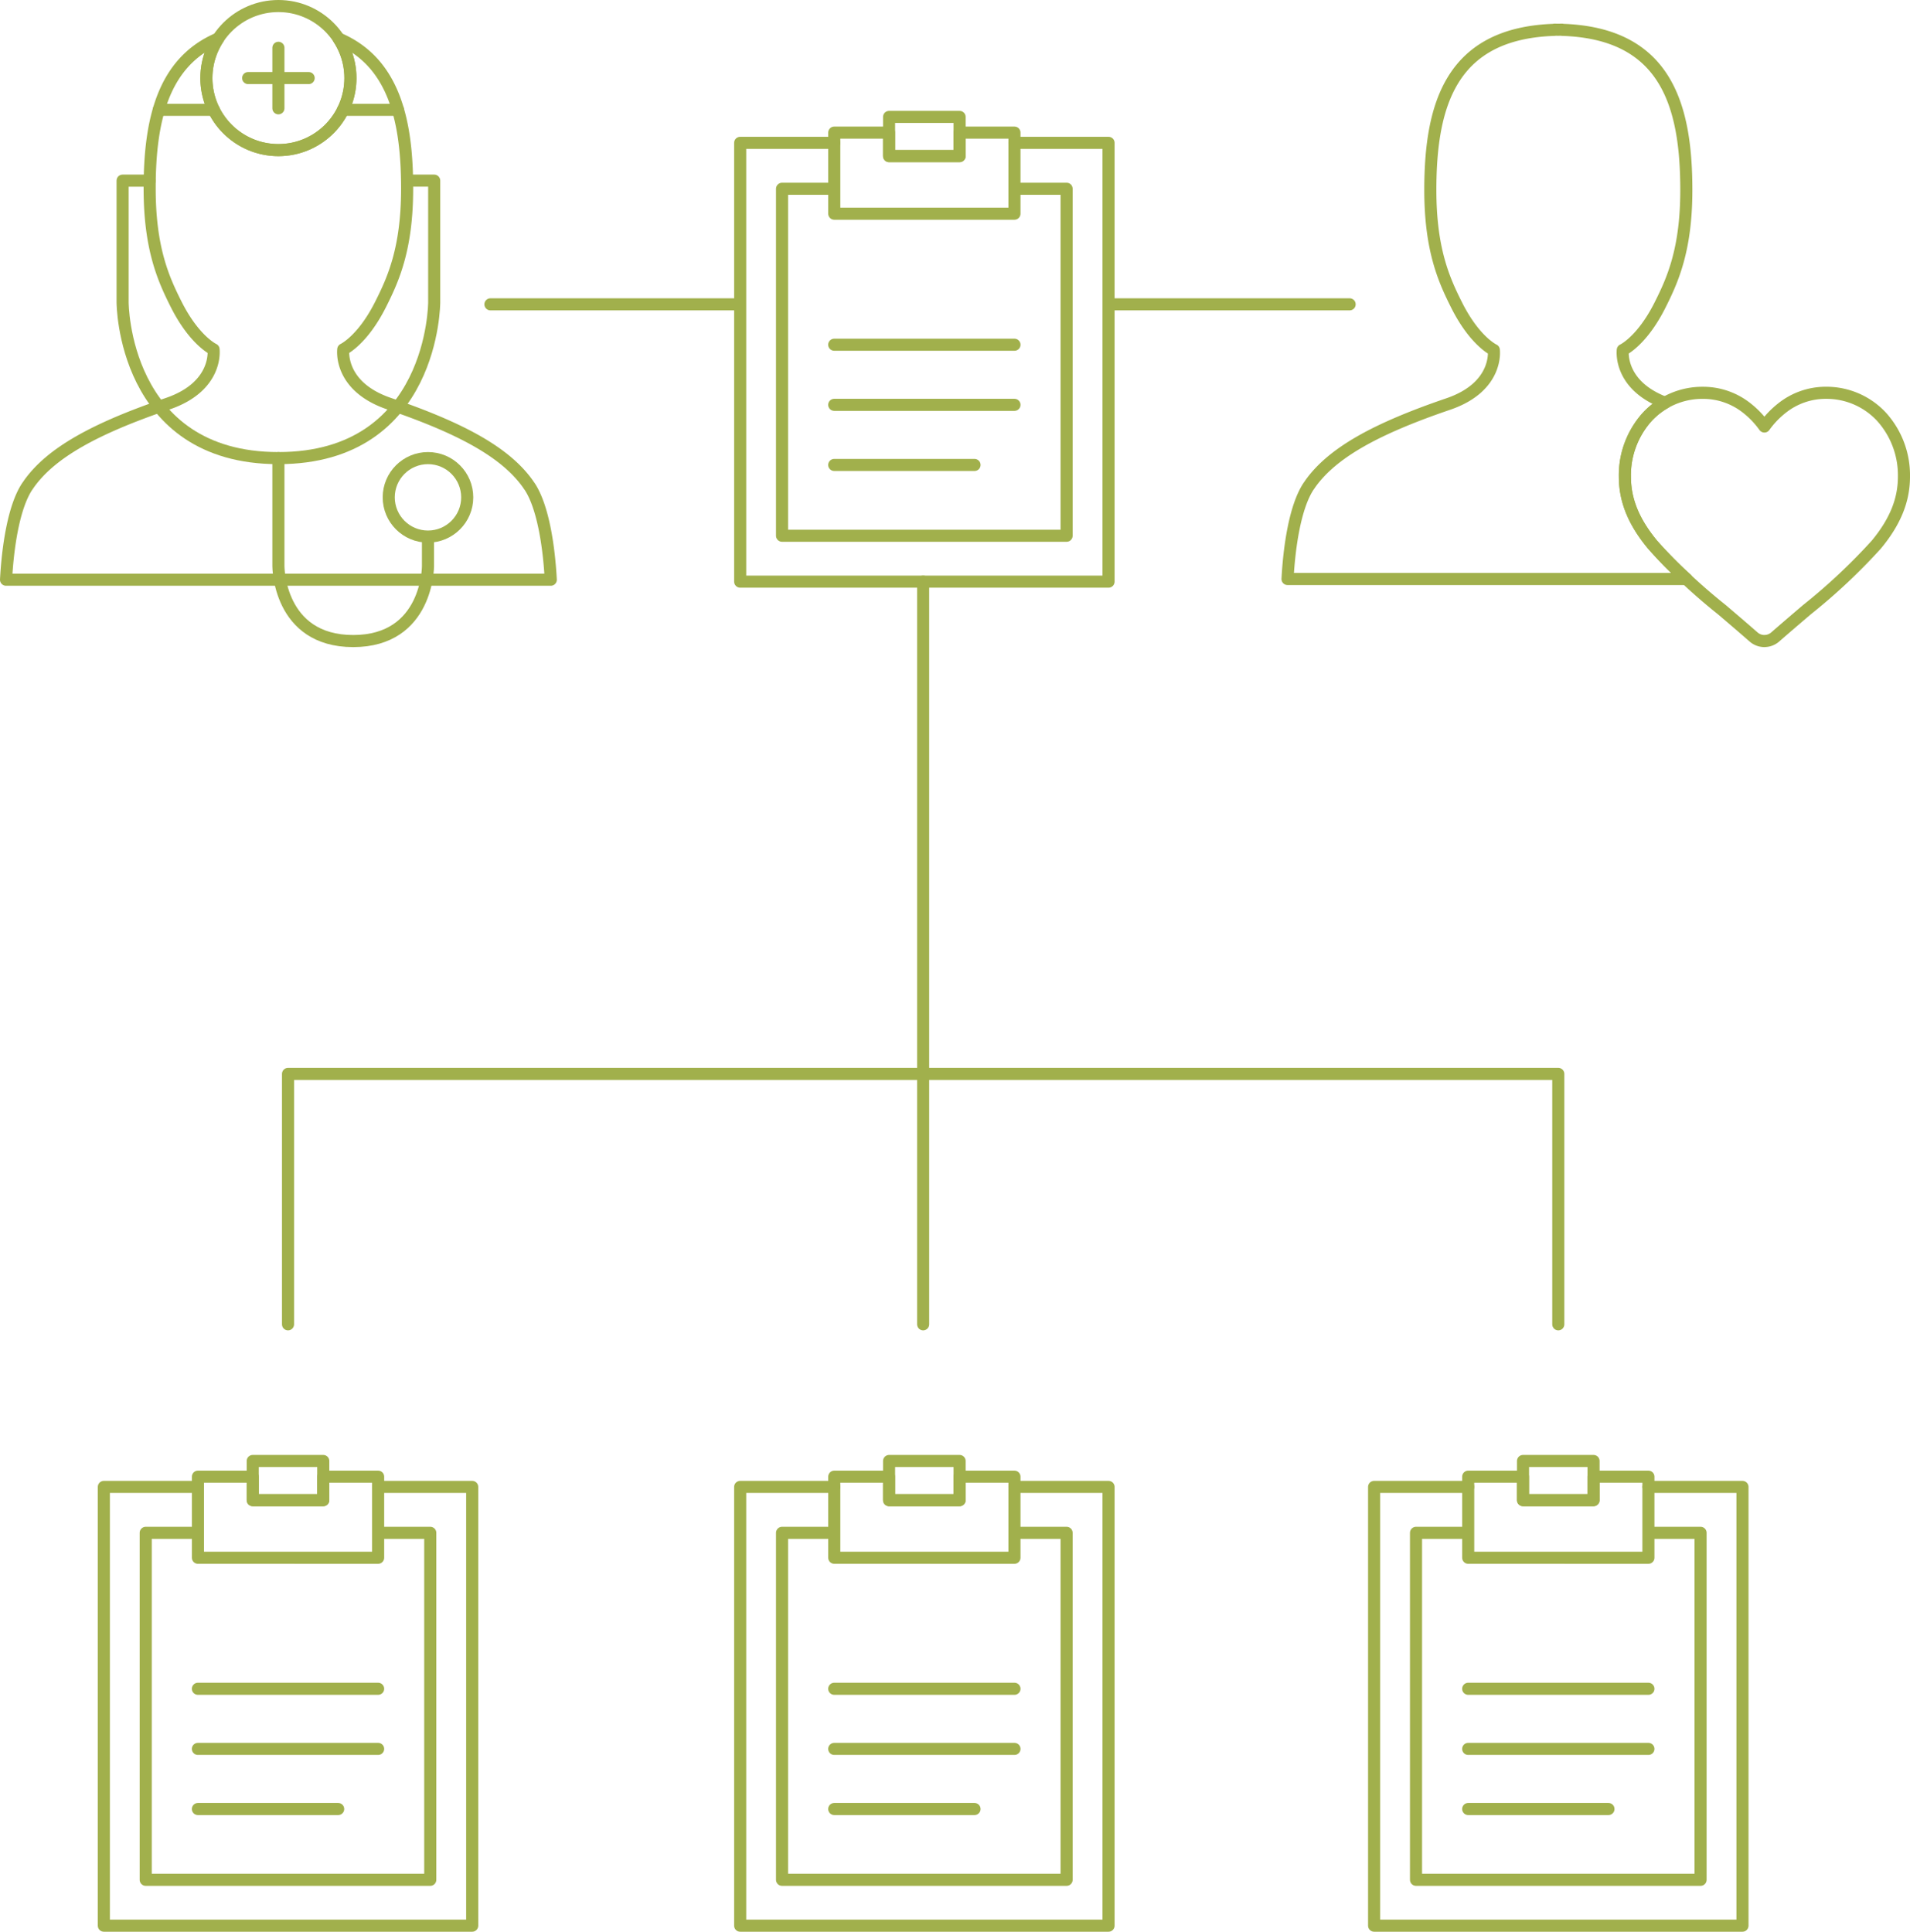<?xml version="1.0" encoding="UTF-8"?> <svg xmlns="http://www.w3.org/2000/svg" width="236.994" height="239.714" viewBox="0 0 236.994 239.714"><defs><style>.a{fill:none;stroke:#a1b04c;stroke-linecap:round;stroke-linejoin:round;stroke-width:1.5px;}</style></defs><g transform="translate(-35.759 -29.688)"><path class="a" d="M352.36,132.573a2.03,2.03,0,0,1-1.338-.5c-1.4-1.223-2.747-2.372-3.937-3.386l-.006-.005a73.211,73.211,0,0,1-8.6-8.069c-2.343-2.827-3.434-5.508-3.434-8.436a10.823,10.823,0,0,1,2.747-7.391,9.312,9.312,0,0,1,6.926-3.015,8.709,8.709,0,0,1,5.44,1.879,11.115,11.115,0,0,1,2.2,2.3,11.148,11.148,0,0,1,2.2-2.3A8.712,8.712,0,0,1,360,101.768a9.313,9.313,0,0,1,6.926,3.015,10.823,10.823,0,0,1,2.747,7.391c0,2.928-1.091,5.609-3.434,8.436a73.2,73.2,0,0,1-8.6,8.068c-1.192,1.015-2.543,2.167-3.945,3.392a2.029,2.029,0,0,1-1.338.5Z" transform="translate(-97.67 -23.337)"></path><path class="a" d="M318.125,98.7c-2.343-2.827-3.434-5.508-3.434-8.436a10.82,10.82,0,0,1,2.747-7.391,9.354,9.354,0,0,1,2.237-1.784c-5.826-2.2-5.246-6.546-5.246-6.546s2.352-1.078,4.6-5.533c1.574-3.127,3.284-6.892,3.284-14.317,0-10.712-2.64-19.468-15.41-19.878v-.02c-.161,0-.314.007-.473.009s-.311-.009-.472-.009v.02c-12.771.41-15.409,9.167-15.409,19.878,0,7.425,1.709,11.19,3.283,14.317,2.244,4.456,4.595,5.533,4.595,5.533s.628,4.563-5.655,6.706c-9.047,3.085-14.4,6.068-17.126,9.908a2.779,2.779,0,0,1-.184.265c-1.71,2.545-2.422,7.6-2.632,11.541h49.515A42.337,42.337,0,0,1,318.125,98.7Z" transform="translate(-77.313 -1.425)"></path><g transform="translate(36.509 30.438)"><path class="a" d="M61.362,62.639H58.005v15.1s0,19.331,19.331,19.331S96.668,77.738,96.668,77.738v-15.1H93.31" transform="translate(-43.542 -40.973)"></path><path class="a" d="M86.736,113.811v13.422s0,9.28,9.28,9.28,9.279-9.28,9.279-9.28v-3.377" transform="translate(-52.941 -57.714)"></path><circle class="a" cx="4.869" cy="4.869" r="4.869" transform="translate(47.485 56.097)"></circle><circle class="a" cx="8.936" cy="8.936" r="8.936" transform="translate(24.859)"></circle><line class="a" x2="6.832" transform="translate(41.804 12.879)"></line><line class="a" x1="6.833" transform="translate(18.953 12.879)"></line><g transform="translate(30.041 5.182)"><line class="a" y1="7.508" transform="translate(3.754)"></line><line class="a" x2="7.508" transform="translate(0 3.754)"></line></g><path class="a" d="M101.451,91.971a2.823,2.823,0,0,1-.186-.267c-2.743-3.863-8.125-6.862-17.223-9.965C77.722,79.584,78.353,75,78.353,75s2.365-1.085,4.622-5.566c1.584-3.145,3.3-6.931,3.3-14.4,0-8.439-1.63-15.67-8.509-18.606a8.936,8.936,0,1,1-14.928,0c-6.879,2.936-8.51,10.167-8.51,18.606,0,7.468,1.719,11.254,3.3,14.4C59.889,73.911,62.255,75,62.255,75s.631,4.589-5.689,6.744c-9.1,3.1-14.48,6.1-17.223,9.965a2.954,2.954,0,0,1-.186.267c-1.72,2.559-2.436,7.638-2.648,11.607H104.1C103.886,99.609,103.171,94.531,101.451,91.971Z" transform="translate(-36.509 -32.396)"></path></g><line class="a" x1="30.567" transform="translate(96.613 67.452)"></line><line class="a" x2="29.79" transform="translate(173.432 67.452)"></line><line class="a" y2="92.157" transform="translate(150.305 101.864)"></line><path class="a" d="M88.51,258.455V227.386H246.126v31.069" transform="translate(-17.013 -64.434)"></path><g transform="translate(127.601 44.197)"><path class="a" d="M183.564,55.668H171.893v54.451H217.6V55.668H205.927m-2.915,0" transform="translate(-171.893 -52.451)"></path><rect class="a" width="8.751" height="4.862" transform="translate(18.475 0)"></rect><path class="a" d="M185.89,62.783h-6.274v43.056h35.307V62.783h-6.268m-.2-2.783" transform="translate(-174.42 -53.868)"></path><path class="a" d="M204.793,53.781V56.7h-8.75V53.781h-6.8V63.843H211.6V53.781Zm0,0" transform="translate(-177.568 -51.834)"></path><path class="a" d="M203.692,75.9" transform="translate(-182.296 -59.07)"></path><g transform="translate(11.671 28.268)"><line class="a" x2="22.363"></line><line class="a" x2="22.363" transform="translate(0 7.459)"></line><line class="a" x2="17.406" transform="translate(0 14.918)"></line></g></g><g transform="translate(127.601 210.983)"><path class="a" d="M183.564,303.553H171.893V358H217.6V303.553H205.927m-2.915,0" transform="translate(-171.893 -300.336)"></path><rect class="a" width="8.751" height="4.862" transform="translate(18.475)"></rect><path class="a" d="M185.89,310.668h-6.274v43.056h35.307V310.668h-6.268m-.2-2.783" transform="translate(-174.42 -301.753)"></path><path class="a" d="M204.793,301.666v2.915h-8.75v-2.915h-6.8v10.062H211.6V301.666Zm0,0" transform="translate(-177.568 -299.719)"></path><path class="a" d="M203.692,323.785" transform="translate(-182.296 -306.955)"></path><g transform="translate(11.671 28.268)"><line class="a" x2="22.363"></line><line class="a" x2="22.363" transform="translate(0 7.459)"></line><line class="a" x2="17.406" transform="translate(0 14.918)"></line></g></g><g transform="translate(206.261 210.983)"><path class="a" d="M300.472,303.553H288.8V358h45.706V303.553H322.835m-2.915,0" transform="translate(-288.801 -300.336)"></path><rect class="a" width="8.751" height="4.862" transform="translate(18.475)"></rect><path class="a" d="M302.8,310.668h-6.274v43.056h35.307V310.668h-6.268m-.2-2.783" transform="translate(-291.328 -301.753)"></path><path class="a" d="M321.7,301.666v2.915h-8.75v-2.915h-6.8v10.062H328.51V301.666Zm0,0" transform="translate(-294.476 -299.719)"></path><path class="a" d="M320.6,323.785" transform="translate(-299.204 -306.955)"></path><g transform="translate(11.671 28.268)"><line class="a" x2="22.363"></line><line class="a" x2="22.363" transform="translate(0 7.459)"></line><line class="a" x2="17.406" transform="translate(0 14.918)"></line></g></g><g transform="translate(48.644 210.983)"><path class="a" d="M66.216,303.553H54.545V358h45.706V303.553H88.579m-2.915,0" transform="translate(-54.545 -300.336)"></path><rect class="a" width="8.751" height="4.862" transform="translate(18.475)"></rect><path class="a" d="M68.541,310.668H62.268v43.056H97.575V310.668H91.307m-.2-2.783" transform="translate(-57.072 -301.753)"></path><path class="a" d="M87.445,301.666v2.915h-8.75v-2.915h-6.8v10.062H94.254V301.666Zm0,0" transform="translate(-60.22 -299.719)"></path><path class="a" d="M86.344,323.785" transform="translate(-64.948 -306.955)"></path><g transform="translate(11.671 28.268)"><line class="a" x2="22.363"></line><line class="a" x2="22.363" transform="translate(0 7.459)"></line><line class="a" x2="17.406" transform="translate(0 14.918)"></line></g></g></g></svg> 